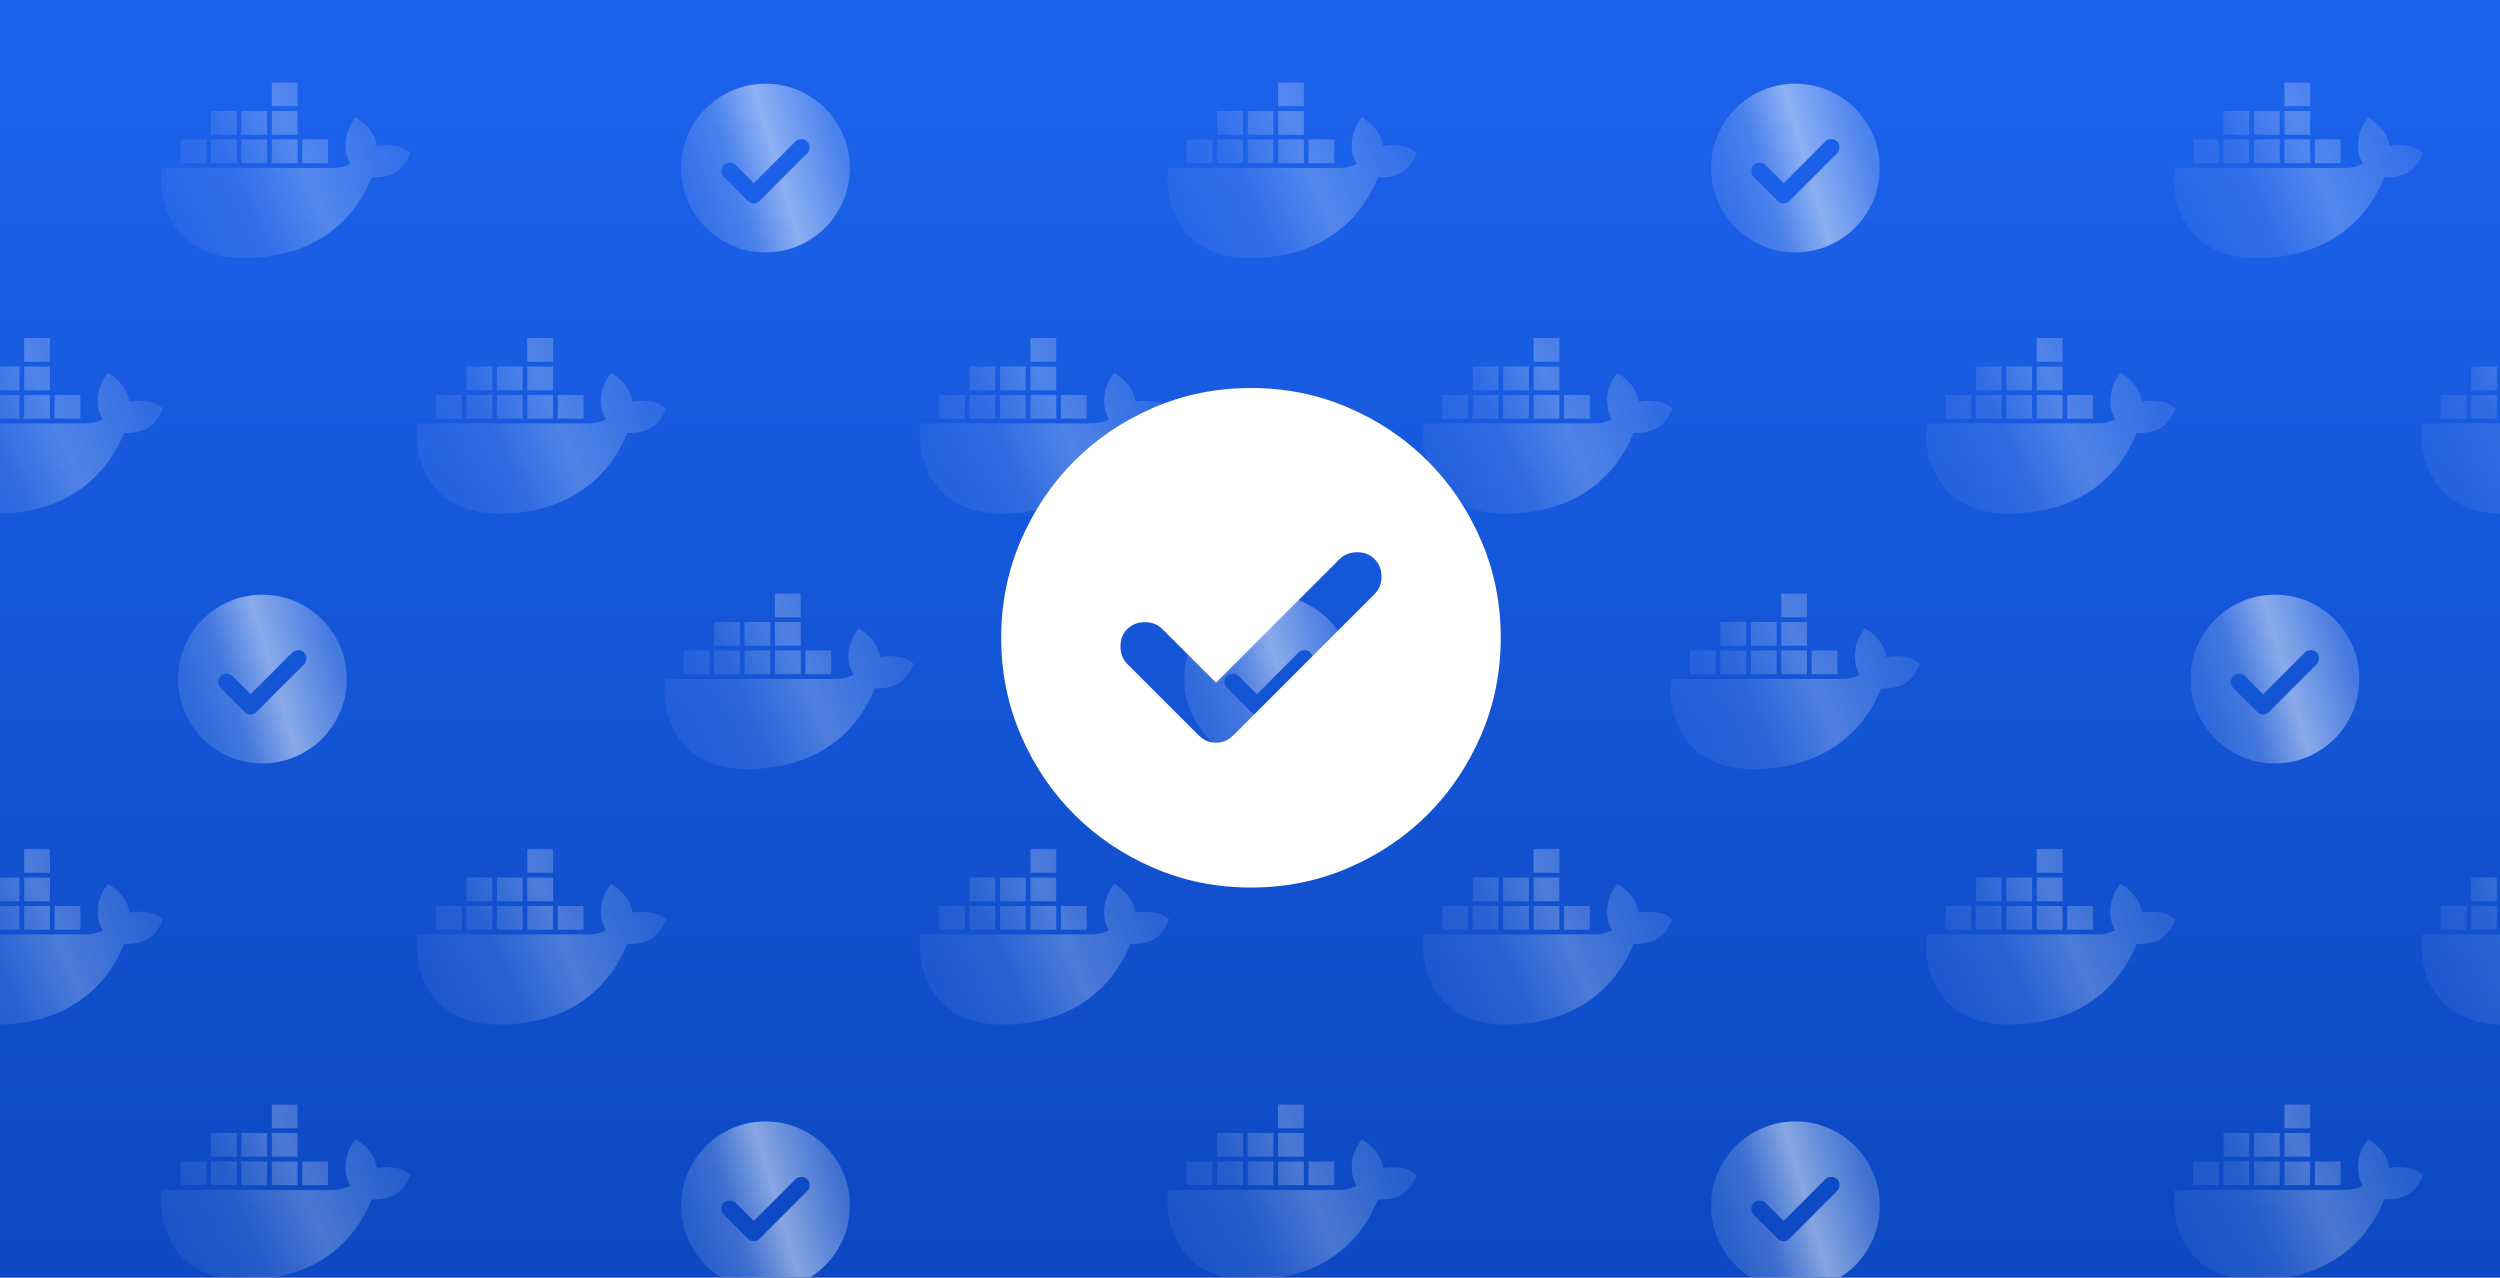 <?xml version="1.0" encoding="UTF-8"?> <svg xmlns="http://www.w3.org/2000/svg" width="636" height="325" viewBox="0 0 636 325" fill="none"><rect x="0" y="0" width="636" height="325" fill="#333333" stroke="none"/><g clip-path="url(#clip0_7083_8852)"><rect width="636" height="325" fill="#E5F2FC"></rect><rect width="636" height="325" fill="url(#paint0_linear_7083_8852)"></rect><g opacity="0.5"><path opacity="0.5" fill-rule="evenodd" clip-rule="evenodd" d="M6.148 86H12.701V92.035H6.148V86ZM28.822 95.752C31.235 97.646 32.563 99.742 32.891 102.155L32.892 102.153H32.898C35.43 101.664 38.718 102.02 40.148 102.992L41.471 103.885L41.244 104.355C40.833 105.218 40.69 105.496 40.631 105.599C38.277 110.149 33.696 110.179 31.569 110.137C26.159 123.371 14.608 130.648 -1 130.648C-8.196 130.648 -13.714 128.41 -17.395 123.999C-22.239 118.194 -22.244 110.639 -21.84 108.219L-21.756 107.718H21.34C23.591 107.766 25.284 107.12 26.142 106.65C25.283 105.323 25.009 103.801 24.92 102.957C24.723 100.548 25.319 98.032 26.505 96.222L27.434 94.817L28.822 95.752ZM12.701 93.241H6.148V99.276H12.701V93.241ZM-1.596 93.241H4.957V99.276H-1.596V93.241ZM-2.788 93.241H-9.341V99.276H-2.788V93.241ZM-17.085 100.483H-10.533V106.518H-17.085V100.483ZM-2.788 100.483H-9.341V106.518H-2.788V100.483ZM-1.596 100.483H4.957V106.518H-1.596V100.483ZM12.701 100.483H6.148V106.518H12.701V100.483ZM13.894 100.483H20.447V106.518H13.894V100.483Z" fill="url(#paint1_linear_7083_8852)"></path><path opacity="0.5" fill-rule="evenodd" clip-rule="evenodd" d="M6.148 216H12.701V222.035H6.148V216ZM28.822 225.752C31.235 227.646 32.563 229.741 32.891 232.155L32.892 232.153H32.898C35.43 231.664 38.718 232.02 40.148 232.992L41.471 233.885L41.244 234.355C40.833 235.218 40.69 235.496 40.631 235.599C38.277 240.149 33.696 240.179 31.569 240.137C26.159 253.371 14.608 260.648 -1 260.648C-8.196 260.648 -13.714 258.41 -17.395 253.999C-22.239 248.194 -22.244 240.639 -21.84 238.219L-21.756 237.718H21.34C23.591 237.766 25.284 237.12 26.142 236.65C25.283 235.323 25.009 233.801 24.92 232.957C24.723 230.548 25.319 228.032 26.505 226.222L27.434 224.817L28.822 225.752ZM12.701 223.241H6.148V229.276H12.701V223.241ZM-1.596 223.241H4.957V229.276H-1.596V223.241ZM-2.788 223.241H-9.341V229.276H-2.788V223.241ZM-17.085 230.483H-10.533V236.518H-17.085V230.483ZM-2.788 230.483H-9.341V236.518H-2.788V230.483ZM-1.596 230.483H4.957V236.518H-1.596V230.483ZM12.701 230.483H6.148V236.518H12.701V230.483ZM13.894 230.483H20.447V236.518H13.894V230.483Z" fill="url(#paint2_linear_7083_8852)"></path><path opacity="0.5" fill-rule="evenodd" clip-rule="evenodd" d="M134.148 86H140.701V92.035H134.148V86ZM156.822 95.752C159.235 97.646 160.563 99.742 160.891 102.155L160.892 102.153H160.898C163.43 101.664 166.718 102.02 168.148 102.992L169.471 103.885L169.244 104.355C168.833 105.218 168.69 105.496 168.631 105.599C166.277 110.149 161.696 110.179 159.569 110.137C154.159 123.371 142.608 130.648 127 130.648C119.804 130.648 114.286 128.41 110.605 123.999C105.761 118.194 105.756 110.639 106.16 108.219L106.244 107.718H149.34C151.591 107.766 153.284 107.12 154.142 106.65C153.283 105.323 153.009 103.801 152.92 102.957C152.723 100.548 153.319 98.032 154.504 96.222L155.434 94.817L156.822 95.752ZM140.701 93.241H134.148V99.276H140.701V93.241ZM126.404 93.241H132.957V99.276H126.404V93.241ZM125.212 93.241H118.659V99.276H125.212V93.241ZM110.915 100.483H117.467V106.518H110.915V100.483ZM125.212 100.483H118.659V106.518H125.212V100.483ZM126.404 100.483H132.957V106.518H126.404V100.483ZM140.701 100.483H134.148V106.518H140.701V100.483ZM141.894 100.483H148.447V106.518H141.894V100.483Z" fill="url(#paint3_linear_7083_8852)"></path><path opacity="0.5" fill-rule="evenodd" clip-rule="evenodd" d="M134.148 216H140.701V222.035H134.148V216ZM156.822 225.752C159.235 227.646 160.563 229.741 160.891 232.155L160.892 232.153H160.898C163.43 231.664 166.718 232.02 168.148 232.992L169.471 233.885L169.244 234.355C168.833 235.218 168.69 235.496 168.631 235.599C166.277 240.149 161.696 240.179 159.569 240.137C154.159 253.371 142.608 260.648 127 260.648C119.804 260.648 114.286 258.41 110.605 253.999C105.761 248.194 105.756 240.639 106.16 238.219L106.244 237.718H149.34C151.591 237.766 153.284 237.12 154.142 236.65C153.283 235.323 153.009 233.801 152.92 232.957C152.723 230.548 153.319 228.032 154.504 226.222L155.434 224.817L156.822 225.752ZM140.701 223.241H134.148V229.276H140.701V223.241ZM126.404 223.241H132.957V229.276H126.404V223.241ZM125.212 223.241H118.659V229.276H125.212V223.241ZM110.915 230.483H117.467V236.518H110.915V230.483ZM125.212 230.483H118.659V236.518H125.212V230.483ZM126.404 230.483H132.957V236.518H126.404V230.483ZM140.701 230.483H134.148V236.518H140.701V230.483ZM141.894 230.483H148.447V236.518H141.894V230.483Z" fill="url(#paint4_linear_7083_8852)"></path><path opacity="0.5" fill-rule="evenodd" clip-rule="evenodd" d="M262.148 86H268.701V92.035H262.148V86ZM284.822 95.752C287.235 97.646 288.563 99.742 288.891 102.155L288.892 102.153H288.898C291.43 101.664 294.718 102.02 296.148 102.992L297.471 103.885L297.244 104.355C296.833 105.218 296.69 105.496 296.631 105.599C294.277 110.149 289.696 110.179 287.569 110.137C282.159 123.371 270.608 130.648 255 130.648C247.804 130.648 242.286 128.41 238.605 123.999C233.761 118.194 233.756 110.639 234.16 108.219L234.244 107.718H277.34C279.591 107.766 281.284 107.12 282.142 106.65C281.283 105.323 281.009 103.801 280.92 102.957C280.723 100.548 281.319 98.032 282.504 96.222L283.434 94.817L284.822 95.752ZM268.701 93.241H262.148V99.276H268.701V93.241ZM254.404 93.241H260.957V99.276H254.404V93.241ZM253.212 93.241H246.659V99.276H253.212V93.241ZM238.915 100.483H245.467V106.518H238.915V100.483ZM253.212 100.483H246.659V106.518H253.212V100.483ZM254.404 100.483H260.957V106.518H254.404V100.483ZM268.701 100.483H262.148V106.518H268.701V100.483ZM269.894 100.483H276.447V106.518H269.894V100.483Z" fill="url(#paint5_linear_7083_8852)"></path><path opacity="0.5" fill-rule="evenodd" clip-rule="evenodd" d="M262.148 216H268.701V222.035H262.148V216ZM284.822 225.752C287.235 227.646 288.563 229.741 288.891 232.155L288.892 232.153H288.898C291.43 231.664 294.718 232.02 296.148 232.992L297.471 233.885L297.244 234.355C296.833 235.218 296.69 235.496 296.631 235.599C294.277 240.149 289.696 240.179 287.569 240.137C282.159 253.371 270.608 260.648 255 260.648C247.804 260.648 242.286 258.41 238.605 253.999C233.761 248.194 233.756 240.639 234.16 238.219L234.244 237.718H277.34C279.591 237.766 281.284 237.12 282.142 236.65C281.283 235.323 281.009 233.801 280.92 232.957C280.723 230.548 281.319 228.032 282.504 226.222L283.434 224.817L284.822 225.752ZM268.701 223.241H262.148V229.276H268.701V223.241ZM254.404 223.241H260.957V229.276H254.404V223.241ZM253.212 223.241H246.659V229.276H253.212V223.241ZM238.915 230.483H245.467V236.518H238.915V230.483ZM253.212 230.483H246.659V236.518H253.212V230.483ZM254.404 230.483H260.957V236.518H254.404V230.483ZM268.701 230.483H262.148V236.518H268.701V230.483ZM269.894 230.483H276.447V236.518H269.894V230.483Z" fill="url(#paint6_linear_7083_8852)"></path><path opacity="0.5" fill-rule="evenodd" clip-rule="evenodd" d="M390.148 86H396.701V92.035H390.148V86ZM412.822 95.752C415.235 97.646 416.563 99.742 416.891 102.155L416.892 102.153H416.898C419.43 101.664 422.718 102.02 424.148 102.992L425.471 103.885L425.244 104.355C424.833 105.218 424.69 105.496 424.631 105.599C422.277 110.149 417.696 110.179 415.569 110.137C410.159 123.371 398.608 130.648 383 130.648C375.804 130.648 370.286 128.41 366.605 123.999C361.761 118.194 361.756 110.639 362.16 108.219L362.244 107.718H405.34C407.591 107.766 409.284 107.12 410.142 106.65C409.283 105.323 409.009 103.801 408.92 102.957C408.723 100.548 409.319 98.032 410.504 96.222L411.434 94.817L412.822 95.752ZM396.701 93.241H390.148V99.276H396.701V93.241ZM382.404 93.241H388.957V99.276H382.404V93.241ZM381.212 93.241H374.659V99.276H381.212V93.241ZM366.915 100.483H373.467V106.518H366.915V100.483ZM381.212 100.483H374.659V106.518H381.212V100.483ZM382.404 100.483H388.957V106.518H382.404V100.483ZM396.701 100.483H390.148V106.518H396.701V100.483ZM397.894 100.483H404.447V106.518H397.894V100.483Z" fill="url(#paint7_linear_7083_8852)"></path><path opacity="0.5" fill-rule="evenodd" clip-rule="evenodd" d="M390.148 216H396.701V222.035H390.148V216ZM412.822 225.752C415.235 227.646 416.563 229.741 416.891 232.155L416.892 232.153H416.898C419.43 231.664 422.718 232.02 424.148 232.992L425.471 233.885L425.244 234.355C424.833 235.218 424.69 235.496 424.631 235.599C422.277 240.149 417.696 240.179 415.569 240.137C410.159 253.371 398.608 260.648 383 260.648C375.804 260.648 370.286 258.41 366.605 253.999C361.761 248.194 361.756 240.639 362.16 238.219L362.244 237.718H405.34C407.591 237.766 409.284 237.12 410.142 236.65C409.283 235.323 409.009 233.801 408.92 232.957C408.723 230.548 409.319 228.032 410.504 226.222L411.434 224.817L412.822 225.752ZM396.701 223.241H390.148V229.276H396.701V223.241ZM382.404 223.241H388.957V229.276H382.404V223.241ZM381.212 223.241H374.659V229.276H381.212V223.241ZM366.915 230.483H373.467V236.518H366.915V230.483ZM381.212 230.483H374.659V236.518H381.212V230.483ZM382.404 230.483H388.957V236.518H382.404V230.483ZM396.701 230.483H390.148V236.518H396.701V230.483ZM397.894 230.483H404.447V236.518H397.894V230.483Z" fill="url(#paint8_linear_7083_8852)"></path><path opacity="0.5" fill-rule="evenodd" clip-rule="evenodd" d="M518.148 86H524.701V92.035H518.148V86ZM540.822 95.752C543.235 97.646 544.563 99.742 544.891 102.155L544.892 102.153H544.898C547.43 101.664 550.718 102.02 552.148 102.992L553.471 103.885L553.244 104.355C552.833 105.218 552.69 105.496 552.631 105.599C550.277 110.149 545.696 110.179 543.569 110.137C538.159 123.371 526.608 130.648 511 130.648C503.804 130.648 498.286 128.41 494.605 123.999C489.761 118.194 489.756 110.639 490.16 108.219L490.244 107.718H533.34C535.591 107.766 537.284 107.12 538.142 106.65C537.283 105.323 537.009 103.801 536.92 102.957C536.723 100.548 537.319 98.032 538.504 96.222L539.434 94.817L540.822 95.752ZM524.701 93.241H518.148V99.276H524.701V93.241ZM510.404 93.241H516.957V99.276H510.404V93.241ZM509.212 93.241H502.659V99.276H509.212V93.241ZM494.915 100.483H501.467V106.518H494.915V100.483ZM509.212 100.483H502.659V106.518H509.212V100.483ZM510.404 100.483H516.957V106.518H510.404V100.483ZM524.701 100.483H518.148V106.518H524.701V100.483ZM525.894 100.483H532.447V106.518H525.894V100.483Z" fill="url(#paint9_linear_7083_8852)"></path><path opacity="0.5" fill-rule="evenodd" clip-rule="evenodd" d="M518.148 216H524.701V222.035H518.148V216ZM540.822 225.752C543.235 227.646 544.563 229.741 544.891 232.155L544.892 232.153H544.898C547.43 231.664 550.718 232.02 552.148 232.992L553.471 233.885L553.244 234.355C552.833 235.218 552.69 235.496 552.631 235.599C550.277 240.149 545.696 240.179 543.569 240.137C538.159 253.371 526.608 260.648 511 260.648C503.804 260.648 498.286 258.41 494.605 253.999C489.761 248.194 489.756 240.639 490.16 238.219L490.244 237.718H533.34C535.591 237.766 537.284 237.12 538.142 236.65C537.283 235.323 537.009 233.801 536.92 232.957C536.723 230.548 537.319 228.032 538.504 226.222L539.434 224.817L540.822 225.752ZM524.701 223.241H518.148V229.276H524.701V223.241ZM510.404 223.241H516.957V229.276H510.404V223.241ZM509.212 223.241H502.659V229.276H509.212V223.241ZM494.915 230.483H501.467V236.518H494.915V230.483ZM509.212 230.483H502.659V236.518H509.212V230.483ZM510.404 230.483H516.957V236.518H510.404V230.483ZM524.701 230.483H518.148V236.518H524.701V230.483ZM525.894 230.483H532.447V236.518H525.894V230.483Z" fill="url(#paint10_linear_7083_8852)"></path><path opacity="0.5" fill-rule="evenodd" clip-rule="evenodd" d="M644.148 86H650.701V92.035H644.148V86ZM666.822 95.752C669.235 97.646 670.563 99.742 670.891 102.155L670.892 102.153H670.898C673.43 101.664 676.718 102.02 678.148 102.992L679.471 103.885L679.244 104.355C678.833 105.218 678.69 105.496 678.631 105.599C676.277 110.149 671.696 110.179 669.569 110.137C664.159 123.371 652.608 130.648 637 130.648C629.804 130.648 624.286 128.41 620.605 123.999C615.761 118.194 615.756 110.639 616.16 108.219L616.244 107.718H659.34C661.591 107.766 663.284 107.12 664.142 106.65C663.283 105.323 663.009 103.801 662.92 102.957C662.723 100.548 663.319 98.032 664.504 96.222L665.434 94.817L666.822 95.752ZM650.701 93.241H644.148V99.276H650.701V93.241ZM636.404 93.241H642.957V99.276H636.404V93.241ZM635.212 93.241H628.659V99.276H635.212V93.241ZM620.915 100.483H627.467V106.518H620.915V100.483ZM635.212 100.483H628.659V106.518H635.212V100.483ZM636.404 100.483H642.957V106.518H636.404V100.483ZM650.701 100.483H644.148V106.518H650.701V100.483ZM651.894 100.483H658.447V106.518H651.894V100.483Z" fill="url(#paint11_linear_7083_8852)"></path><path opacity="0.5" fill-rule="evenodd" clip-rule="evenodd" d="M644.148 216H650.701V222.035H644.148V216ZM666.822 225.752C669.235 227.646 670.563 229.741 670.891 232.155L670.892 232.153H670.898C673.43 231.664 676.718 232.02 678.148 232.992L679.471 233.885L679.244 234.355C678.833 235.218 678.69 235.496 678.631 235.599C676.277 240.149 671.696 240.179 669.569 240.137C664.159 253.371 652.608 260.648 637 260.648C629.804 260.648 624.286 258.41 620.605 253.999C615.761 248.194 615.756 240.639 616.16 238.219L616.244 237.718H659.34C661.591 237.766 663.284 237.12 664.142 236.65C663.283 235.323 663.009 233.801 662.92 232.957C662.723 230.548 663.319 228.032 664.504 226.222L665.434 224.817L666.822 225.752ZM650.701 223.241H644.148V229.276H650.701V223.241ZM636.404 223.241H642.957V229.276H636.404V223.241ZM635.212 223.241H628.659V229.276H635.212V223.241ZM620.915 230.483H627.467V236.518H620.915V230.483ZM635.212 230.483H628.659V236.518H635.212V230.483ZM636.404 230.483H642.957V236.518H636.404V230.483ZM650.701 230.483H644.148V236.518H650.701V230.483ZM651.894 230.483H658.447V236.518H651.894V230.483Z" fill="url(#paint12_linear_7083_8852)"></path><path opacity="0.5" fill-rule="evenodd" clip-rule="evenodd" d="M69.148 21H75.701V27.035H69.148V21ZM91.822 30.752C94.235 32.646 95.563 34.742 95.891 37.155L95.892 37.153H95.898C98.43 36.664 101.718 37.02 103.148 37.992L104.471 38.885L104.244 39.355C103.833 40.218 103.69 40.496 103.631 40.599C101.277 45.149 96.696 45.179 94.569 45.137C89.159 58.371 77.608 65.648 62 65.648C54.804 65.648 49.286 63.41 45.605 58.999C40.761 53.194 40.756 45.639 41.16 43.219L41.244 42.718H84.34C86.591 42.766 88.284 42.12 89.142 41.65C88.283 40.322 88.01 38.801 87.92 37.957C87.723 35.548 88.319 33.032 89.504 31.222L90.434 29.817L91.822 30.752ZM75.701 28.241H69.148V34.276H75.701V28.241ZM61.404 28.241H67.957V34.276H61.404V28.241ZM60.212 28.241H53.66V34.276H60.212V28.241ZM45.914 35.483H52.467V41.518H45.914V35.483ZM60.212 35.483H53.66V41.518H60.212V35.483ZM61.404 35.483H67.957V41.518H61.404V35.483ZM75.701 35.483H69.148V41.518H75.701V35.483ZM76.894 35.483H83.447V41.518H76.894V35.483Z" fill="url(#paint13_linear_7083_8852)"></path><path opacity="0.5" fill-rule="evenodd" clip-rule="evenodd" d="M69.148 281H75.701V287.035H69.148V281ZM91.822 290.752C94.235 292.646 95.563 294.741 95.891 297.155L95.892 297.153H95.898C98.43 296.664 101.718 297.02 103.148 297.992L104.471 298.885L104.244 299.355C103.833 300.218 103.69 300.496 103.631 300.599C101.277 305.149 96.696 305.179 94.569 305.137C89.159 318.371 77.608 325.648 62 325.648C54.804 325.648 49.286 323.41 45.605 318.999C40.761 313.194 40.756 305.639 41.16 303.219L41.244 302.718H84.34C86.591 302.766 88.284 302.12 89.142 301.65C88.283 300.323 88.01 298.801 87.92 297.957C87.723 295.548 88.319 293.032 89.504 291.222L90.434 289.817L91.822 290.752ZM75.701 288.241H69.148V294.276H75.701V288.241ZM61.404 288.241H67.957V294.276H61.404V288.241ZM60.212 288.241H53.66V294.276H60.212V288.241ZM45.914 295.483H52.467V301.518H45.914V295.483ZM60.212 295.483H53.66V301.518H60.212V295.483ZM61.404 295.483H67.957V301.518H61.404V295.483ZM75.701 295.483H69.148V301.518H75.701V295.483ZM76.894 295.483H83.447V301.518H76.894V295.483Z" fill="url(#paint14_linear_7083_8852)"></path><path opacity="0.5" fill-rule="evenodd" clip-rule="evenodd" d="M197.148 151H203.701V157.035H197.148V151ZM219.822 160.752C222.235 162.646 223.563 164.741 223.891 167.155L223.892 167.153H223.898C226.43 166.664 229.718 167.02 231.148 167.992L232.471 168.885L232.244 169.355C231.833 170.218 231.69 170.496 231.631 170.599C229.277 175.149 224.696 175.179 222.569 175.137C217.159 188.371 205.608 195.648 190 195.648C182.804 195.648 177.286 193.41 173.605 188.999C168.761 183.194 168.756 175.639 169.16 173.219L169.244 172.718H212.34C214.591 172.766 216.284 172.12 217.142 171.65C216.283 170.323 216.009 168.801 215.92 167.957C215.723 165.548 216.319 163.032 217.504 161.222L218.434 159.817L219.822 160.752ZM203.701 158.241H197.148V164.276H203.701V158.241ZM189.404 158.241H195.957V164.276H189.404V158.241ZM188.212 158.241H181.659V164.276H188.212V158.241ZM173.915 165.483H180.467V171.518H173.915V165.483ZM188.212 165.483H181.659V171.518H188.212V165.483ZM189.404 165.483H195.957V171.518H189.404V165.483ZM203.701 165.483H197.148V171.518H203.701V165.483ZM204.894 165.483H211.447V171.518H204.894V165.483Z" fill="url(#paint15_linear_7083_8852)"></path><path opacity="0.5" fill-rule="evenodd" clip-rule="evenodd" d="M325.148 21H331.701V27.035H325.148V21ZM347.822 30.752C350.235 32.646 351.563 34.742 351.891 37.155L351.892 37.153H351.898C354.43 36.664 357.718 37.02 359.148 37.992L360.471 38.885L360.244 39.355C359.833 40.218 359.69 40.496 359.631 40.599C357.277 45.149 352.696 45.179 350.569 45.137C345.159 58.371 333.608 65.648 318 65.648C310.804 65.648 305.286 63.41 301.605 58.999C296.761 53.194 296.756 45.639 297.16 43.219L297.244 42.718H340.34C342.591 42.766 344.284 42.12 345.142 41.65C344.283 40.322 344.009 38.801 343.92 37.957C343.723 35.548 344.319 33.032 345.504 31.222L346.434 29.817L347.822 30.752ZM331.701 28.241H325.148V34.276H331.701V28.241ZM317.404 28.241H323.957V34.276H317.404V28.241ZM316.212 28.241H309.659V34.276H316.212V28.241ZM301.915 35.483H308.467V41.518H301.915V35.483ZM316.212 35.483H309.659V41.518H316.212V35.483ZM317.404 35.483H323.957V41.518H317.404V35.483ZM331.701 35.483H325.148V41.518H331.701V35.483ZM332.894 35.483H339.447V41.518H332.894V35.483Z" fill="url(#paint16_linear_7083_8852)"></path><path opacity="0.5" fill-rule="evenodd" clip-rule="evenodd" d="M325.148 281H331.701V287.035H325.148V281ZM347.822 290.752C350.235 292.646 351.563 294.741 351.891 297.155L351.892 297.153H351.898C354.43 296.664 357.718 297.02 359.148 297.992L360.471 298.885L360.244 299.355C359.833 300.218 359.69 300.496 359.631 300.599C357.277 305.149 352.696 305.179 350.569 305.137C345.159 318.371 333.608 325.648 318 325.648C310.804 325.648 305.286 323.41 301.605 318.999C296.761 313.194 296.756 305.639 297.16 303.219L297.244 302.718H340.34C342.591 302.766 344.284 302.12 345.142 301.65C344.283 300.323 344.009 298.801 343.92 297.957C343.723 295.548 344.319 293.032 345.504 291.222L346.434 289.817L347.822 290.752ZM331.701 288.241H325.148V294.276H331.701V288.241ZM317.404 288.241H323.957V294.276H317.404V288.241ZM316.212 288.241H309.659V294.276H316.212V288.241ZM301.915 295.483H308.467V301.518H301.915V295.483ZM316.212 295.483H309.659V301.518H316.212V295.483ZM317.404 295.483H323.957V301.518H317.404V295.483ZM331.701 295.483H325.148V301.518H331.701V295.483ZM332.894 295.483H339.447V301.518H332.894V295.483Z" fill="url(#paint17_linear_7083_8852)"></path><path opacity="0.5" fill-rule="evenodd" clip-rule="evenodd" d="M453.148 151H459.701V157.035H453.148V151ZM475.822 160.752C478.235 162.646 479.563 164.741 479.891 167.155L479.892 167.153H479.898C482.43 166.664 485.718 167.02 487.148 167.992L488.471 168.885L488.244 169.355C487.833 170.218 487.69 170.496 487.631 170.599C485.277 175.149 480.696 175.179 478.569 175.137C473.159 188.371 461.608 195.648 446 195.648C438.804 195.648 433.286 193.41 429.605 188.999C424.761 183.194 424.756 175.639 425.16 173.219L425.244 172.718H468.34C470.591 172.766 472.284 172.12 473.142 171.65C472.283 170.323 472.009 168.801 471.92 167.957C471.723 165.548 472.319 163.032 473.504 161.222L474.434 159.817L475.822 160.752ZM459.701 158.241H453.148V164.276H459.701V158.241ZM445.404 158.241H451.957V164.276H445.404V158.241ZM444.212 158.241H437.659V164.276H444.212V158.241ZM429.915 165.483H436.467V171.518H429.915V165.483ZM444.212 165.483H437.659V171.518H444.212V165.483ZM445.404 165.483H451.957V171.518H445.404V165.483ZM459.701 165.483H453.148V171.518H459.701V165.483ZM460.894 165.483H467.447V171.518H460.894V165.483Z" fill="url(#paint18_linear_7083_8852)"></path><path opacity="0.5" fill-rule="evenodd" clip-rule="evenodd" d="M581.148 21H587.701V27.035H581.148V21ZM603.822 30.752C606.235 32.646 607.563 34.742 607.891 37.155L607.892 37.153H607.898C610.43 36.664 613.718 37.02 615.148 37.992L616.471 38.885L616.244 39.355C615.833 40.218 615.69 40.496 615.631 40.599C613.277 45.149 608.696 45.179 606.569 45.137C601.159 58.371 589.608 65.648 574 65.648C566.804 65.648 561.286 63.41 557.605 58.999C552.761 53.194 552.756 45.639 553.16 43.219L553.244 42.718H596.34C598.591 42.766 600.284 42.12 601.142 41.65C600.283 40.322 600.009 38.801 599.92 37.957C599.723 35.548 600.319 33.032 601.504 31.222L602.434 29.817L603.822 30.752ZM587.701 28.241H581.148V34.276H587.701V28.241ZM573.404 28.241H579.957V34.276H573.404V28.241ZM572.212 28.241H565.659V34.276H572.212V28.241ZM557.915 35.483H564.467V41.518H557.915V35.483ZM572.212 35.483H565.659V41.518H572.212V35.483ZM573.404 35.483H579.957V41.518H573.404V35.483ZM587.701 35.483H581.148V41.518H587.701V35.483ZM588.894 35.483H595.447V41.518H588.894V35.483Z" fill="url(#paint19_linear_7083_8852)"></path><path opacity="0.5" fill-rule="evenodd" clip-rule="evenodd" d="M581.148 281H587.701V287.035H581.148V281ZM603.822 290.752C606.235 292.646 607.563 294.741 607.891 297.155L607.892 297.153H607.898C610.43 296.664 613.718 297.02 615.148 297.992L616.471 298.885L616.244 299.355C615.833 300.218 615.69 300.496 615.631 300.599C613.277 305.149 608.696 305.179 606.569 305.137C601.159 318.371 589.608 325.648 574 325.648C566.804 325.648 561.286 323.41 557.605 318.999C552.761 313.194 552.756 305.639 553.16 303.219L553.244 302.718H596.34C598.591 302.766 600.284 302.12 601.142 301.65C600.283 300.323 600.009 298.801 599.92 297.957C599.723 295.548 600.319 293.032 601.504 291.222L602.434 289.817L603.822 290.752ZM587.701 288.241H581.148V294.276H587.701V288.241ZM573.404 288.241H579.957V294.276H573.404V288.241ZM572.212 288.241H565.659V294.276H572.212V288.241ZM557.915 295.483H564.467V301.518H557.915V295.483ZM572.212 295.483H565.659V301.518H572.212V295.483ZM573.404 295.483H579.957V301.518H573.404V295.483ZM587.701 295.483H581.148V301.518H587.701V295.483ZM588.894 295.483H595.447V301.518H588.894V295.483Z" fill="url(#paint20_linear_7083_8852)"></path></g><g opacity="0.5"><mask id="mask0_7083_8852" style="mask-type:alpha" maskUnits="userSpaceOnUse" x="169" y="17" width="52" height="52"><rect x="169" y="17" width="51.5" height="51.5" fill="#D9D9D9"></rect></mask><g mask="url(#mask0_7083_8852)"><path d="M191.746 46.613L187.132 41.999C186.739 41.606 186.238 41.409 185.63 41.409C185.022 41.409 184.521 41.606 184.128 41.999C183.735 42.392 183.538 42.893 183.538 43.501C183.538 44.109 183.735 44.61 184.128 45.003L190.244 51.119C190.673 51.548 191.173 51.763 191.746 51.763C192.318 51.763 192.819 51.548 193.248 51.119L205.372 38.995C205.765 38.602 205.962 38.101 205.962 37.493C205.962 36.885 205.765 36.384 205.372 35.991C204.978 35.597 204.478 35.401 203.87 35.401C203.262 35.401 202.761 35.597 202.368 35.991L191.746 46.613ZM194.75 64.209C191.781 64.209 188.992 63.645 186.381 62.519C183.77 61.392 181.499 59.863 179.568 57.932C177.637 56.001 176.108 53.73 174.981 51.119C173.855 48.508 173.291 45.718 173.291 42.75C173.291 39.782 173.855 36.992 174.981 34.381C176.108 31.771 177.637 29.5 179.568 27.568C181.499 25.637 183.77 24.108 186.381 22.982C188.992 21.855 191.781 21.292 194.75 21.292C197.718 21.292 200.508 21.855 203.119 22.982C205.729 24.108 208 25.637 209.932 27.568C211.863 29.5 213.392 31.771 214.518 34.381C215.645 36.992 216.208 39.782 216.208 42.75C216.208 45.718 215.645 48.508 214.518 51.119C213.392 53.73 211.863 56.001 209.932 57.932C208 59.863 205.729 61.392 203.119 62.519C200.508 63.645 197.718 64.209 194.75 64.209Z" fill="url(#paint21_linear_7083_8852)"></path></g></g><g opacity="0.5"><mask id="mask1_7083_8852" style="mask-type:alpha" maskUnits="userSpaceOnUse" x="169" y="281" width="52" height="52"><rect x="169" y="281" width="51.5" height="51.5" fill="#D9D9D9"></rect></mask><g mask="url(#mask1_7083_8852)"><path d="M191.746 310.613L187.132 305.999C186.739 305.606 186.238 305.409 185.63 305.409C185.022 305.409 184.521 305.606 184.128 305.999C183.735 306.392 183.538 306.893 183.538 307.501C183.538 308.109 183.735 308.61 184.128 309.003L190.244 315.119C190.673 315.548 191.173 315.763 191.746 315.763C192.318 315.763 192.819 315.548 193.248 315.119L205.372 302.995C205.765 302.601 205.962 302.101 205.962 301.493C205.962 300.885 205.765 300.384 205.372 299.991C204.978 299.597 204.478 299.401 203.87 299.401C203.262 299.401 202.761 299.597 202.368 299.991L191.746 310.613ZM194.75 328.208C191.781 328.208 188.992 327.645 186.381 326.519C183.77 325.392 181.499 323.863 179.568 321.932C177.637 320.001 176.108 317.73 174.981 315.119C173.855 312.508 173.291 309.719 173.291 306.75C173.291 303.782 173.855 300.992 174.981 298.381C176.108 295.771 177.637 293.5 179.568 291.568C181.499 289.637 183.77 288.108 186.381 286.982C188.992 285.855 191.781 285.292 194.75 285.292C197.718 285.292 200.508 285.855 203.119 286.982C205.729 288.108 208 289.637 209.932 291.568C211.863 293.5 213.392 295.771 214.518 298.381C215.645 300.992 216.208 303.782 216.208 306.75C216.208 309.719 215.645 312.508 214.518 315.119C213.392 317.73 211.863 320.001 209.932 321.932C208 323.863 205.729 325.392 203.119 326.519C200.508 327.645 197.718 328.208 194.75 328.208Z" fill="url(#paint22_linear_7083_8852)"></path></g></g><g opacity="0.5"><mask id="mask2_7083_8852" style="mask-type:alpha" maskUnits="userSpaceOnUse" x="41" y="147" width="52" height="52"><rect x="41" y="147" width="51.5" height="51.5" fill="#D9D9D9"></rect></mask><g mask="url(#mask2_7083_8852)"><path d="M63.746 176.613L59.132 171.999C58.739 171.606 58.238 171.409 57.63 171.409C57.022 171.409 56.521 171.606 56.128 171.999C55.734 172.392 55.538 172.893 55.538 173.501C55.538 174.109 55.734 174.61 56.128 175.003L62.243 181.119C62.673 181.548 63.173 181.763 63.746 181.763C64.318 181.763 64.819 181.548 65.248 181.119L77.372 168.995C77.765 168.602 77.962 168.101 77.962 167.493C77.962 166.885 77.765 166.384 77.372 165.991C76.978 165.597 76.478 165.401 75.87 165.401C75.262 165.401 74.761 165.597 74.368 165.991L63.746 176.613ZM66.75 194.208C63.781 194.208 60.992 193.645 58.381 192.519C55.77 191.392 53.499 189.863 51.568 187.932C49.637 186.001 48.108 183.73 46.981 181.119C45.855 178.508 45.291 175.719 45.291 172.75C45.291 169.782 45.855 166.992 46.981 164.381C48.108 161.771 49.637 159.5 51.568 157.568C53.499 155.637 55.77 154.108 58.381 152.982C60.992 151.855 63.781 151.292 66.75 151.292C69.718 151.292 72.508 151.855 75.118 152.982C77.729 154.108 80 155.637 81.932 157.568C83.863 159.5 85.392 161.771 86.518 164.381C87.645 166.992 88.208 169.782 88.208 172.75C88.208 175.719 87.645 178.508 86.518 181.119C85.392 183.73 83.863 186.001 81.932 187.932C80 189.863 77.729 191.392 75.118 192.519C72.508 193.645 69.718 194.208 66.75 194.208Z" fill="url(#paint23_linear_7083_8852)"></path></g></g><g opacity="0.5"><mask id="mask3_7083_8852" style="mask-type:alpha" maskUnits="userSpaceOnUse" x="297" y="147" width="52" height="52"><rect x="297" y="147" width="51.5" height="51.5" fill="#D9D9D9"></rect></mask><g mask="url(#mask3_7083_8852)"><path d="M319.746 176.613L315.132 171.999C314.739 171.606 314.238 171.409 313.63 171.409C313.022 171.409 312.521 171.606 312.128 171.999C311.735 172.392 311.538 172.893 311.538 173.501C311.538 174.109 311.735 174.61 312.128 175.003L318.244 181.119C318.673 181.548 319.173 181.763 319.746 181.763C320.318 181.763 320.819 181.548 321.248 181.119L333.372 168.995C333.765 168.602 333.962 168.101 333.962 167.493C333.962 166.885 333.765 166.384 333.372 165.991C332.978 165.597 332.478 165.401 331.87 165.401C331.262 165.401 330.761 165.597 330.368 165.991L319.746 176.613ZM322.75 194.208C319.781 194.208 316.992 193.645 314.381 192.519C311.77 191.392 309.499 189.863 307.568 187.932C305.637 186.001 304.108 183.73 302.981 181.119C301.855 178.508 301.291 175.719 301.291 172.75C301.291 169.782 301.855 166.992 302.981 164.381C304.108 161.771 305.637 159.5 307.568 157.568C309.499 155.637 311.77 154.108 314.381 152.982C316.992 151.855 319.781 151.292 322.75 151.292C325.718 151.292 328.508 151.855 331.119 152.982C333.729 154.108 336 155.637 337.932 157.568C339.863 159.5 341.392 161.771 342.518 164.381C343.645 166.992 344.208 169.782 344.208 172.75C344.208 175.719 343.645 178.508 342.518 181.119C341.392 183.73 339.863 186.001 337.932 187.932C336 189.863 333.729 191.392 331.119 192.519C328.508 193.645 325.718 194.208 322.75 194.208Z" fill="url(#paint24_linear_7083_8852)"></path></g></g><mask id="mask4_7083_8852" style="mask-type:alpha" maskUnits="userSpaceOnUse" x="242" y="86" width="153" height="153"><rect x="242" y="86" width="152.5" height="152.5" fill="#D9D9D9"></rect></mask><g mask="url(#mask4_7083_8852)"><path d="M309.352 173.688L295.691 160.026C294.526 158.861 293.043 158.279 291.243 158.279C289.443 158.279 287.96 158.861 286.795 160.026C285.63 161.191 285.048 162.674 285.048 164.474C285.048 166.275 285.63 167.757 286.795 168.922L304.904 187.032C306.175 188.302 307.658 188.938 309.352 188.938C311.047 188.938 312.529 188.302 313.8 187.032L349.701 151.13C350.866 149.966 351.449 148.483 351.449 146.683C351.449 144.882 350.866 143.4 349.701 142.235C348.536 141.07 347.054 140.487 345.253 140.487C343.453 140.487 341.97 141.07 340.805 142.235L309.352 173.688ZM318.248 225.792C309.458 225.792 301.198 224.124 293.467 220.788C285.736 217.452 279.011 212.925 273.292 207.206C267.574 201.487 263.046 194.762 259.71 187.032C256.374 179.301 254.706 171.04 254.706 162.25C254.706 153.46 256.374 145.2 259.71 137.469C263.046 129.738 267.574 123.013 273.292 117.295C279.011 111.576 285.736 107.048 293.467 103.712C301.198 100.377 309.458 98.709 318.248 98.709C327.038 98.709 335.298 100.377 343.029 103.712C350.76 107.048 357.485 111.576 363.204 117.295C368.923 123.013 373.45 129.738 376.786 137.469C380.122 145.2 381.79 153.46 381.79 162.25C381.79 171.04 380.122 179.301 376.786 187.032C373.45 194.762 368.923 201.487 363.204 207.206C357.485 212.925 350.76 217.452 343.029 220.788C335.298 224.124 327.038 225.792 318.248 225.792Z" fill="white"></path></g><g opacity="0.5"><mask id="mask5_7083_8852" style="mask-type:alpha" maskUnits="userSpaceOnUse" x="553" y="147" width="52" height="52"><rect x="553" y="147" width="51.5" height="51.5" fill="#D9D9D9"></rect></mask><g mask="url(#mask5_7083_8852)"><path d="M575.746 176.613L571.132 171.999C570.739 171.606 570.238 171.409 569.63 171.409C569.022 171.409 568.521 171.606 568.128 171.999C567.735 172.392 567.538 172.893 567.538 173.501C567.538 174.109 567.735 174.61 568.128 175.003L574.244 181.119C574.673 181.548 575.173 181.763 575.746 181.763C576.318 181.763 576.819 181.548 577.248 181.119L589.372 168.995C589.765 168.602 589.962 168.101 589.962 167.493C589.962 166.885 589.765 166.384 589.372 165.991C588.978 165.597 588.478 165.401 587.87 165.401C587.262 165.401 586.761 165.597 586.368 165.991L575.746 176.613ZM578.75 194.208C575.781 194.208 572.992 193.645 570.381 192.519C567.77 191.392 565.499 189.863 563.568 187.932C561.637 186.001 560.108 183.73 558.981 181.119C557.855 178.508 557.291 175.719 557.291 172.75C557.291 169.782 557.855 166.992 558.981 164.381C560.108 161.771 561.637 159.5 563.568 157.568C565.499 155.637 567.77 154.108 570.381 152.982C572.992 151.855 575.781 151.292 578.75 151.292C581.718 151.292 584.508 151.855 587.119 152.982C589.729 154.108 592 155.637 593.932 157.568C595.863 159.5 597.392 161.771 598.518 164.381C599.645 166.992 600.208 169.782 600.208 172.75C600.208 175.719 599.645 178.508 598.518 181.119C597.392 183.73 595.863 186.001 593.932 187.932C592 189.863 589.729 191.392 587.119 192.519C584.508 193.645 581.718 194.208 578.75 194.208Z" fill="url(#paint25_linear_7083_8852)"></path></g></g><g opacity="0.5"><mask id="mask6_7083_8852" style="mask-type:alpha" maskUnits="userSpaceOnUse" x="431" y="17" width="52" height="52"><rect x="431" y="17" width="51.5" height="51.5" fill="#D9D9D9"></rect></mask><g mask="url(#mask6_7083_8852)"><path d="M453.746 46.613L449.132 41.999C448.739 41.606 448.238 41.409 447.63 41.409C447.022 41.409 446.521 41.606 446.128 41.999C445.735 42.392 445.538 42.893 445.538 43.501C445.538 44.109 445.735 44.61 446.128 45.003L452.244 51.119C452.673 51.548 453.173 51.763 453.746 51.763C454.318 51.763 454.819 51.548 455.248 51.119L467.372 38.995C467.765 38.602 467.962 38.101 467.962 37.493C467.962 36.885 467.765 36.384 467.372 35.991C466.978 35.597 466.478 35.401 465.87 35.401C465.262 35.401 464.761 35.597 464.368 35.991L453.746 46.613ZM456.75 64.209C453.781 64.209 450.992 63.645 448.381 62.519C445.77 61.392 443.499 59.863 441.568 57.932C439.637 56.001 438.108 53.73 436.981 51.119C435.855 48.508 435.291 45.718 435.291 42.75C435.291 39.782 435.855 36.992 436.981 34.381C438.108 31.771 439.637 29.5 441.568 27.568C443.499 25.637 445.77 24.108 448.381 22.982C450.992 21.855 453.781 21.292 456.75 21.292C459.718 21.292 462.508 21.855 465.119 22.982C467.729 24.108 470 25.637 471.932 27.568C473.863 29.5 475.392 31.771 476.518 34.381C477.645 36.992 478.208 39.782 478.208 42.75C478.208 45.718 477.645 48.508 476.518 51.119C475.392 53.73 473.863 56.001 471.932 57.932C470 59.863 467.729 61.392 465.119 62.519C462.508 63.645 459.718 64.209 456.75 64.209Z" fill="url(#paint26_linear_7083_8852)"></path></g></g><g opacity="0.5"><mask id="mask7_7083_8852" style="mask-type:alpha" maskUnits="userSpaceOnUse" x="431" y="281" width="52" height="52"><rect x="431" y="281" width="51.5" height="51.5" fill="#D9D9D9"></rect></mask><g mask="url(#mask7_7083_8852)"><path d="M453.746 310.613L449.132 305.999C448.739 305.606 448.238 305.409 447.63 305.409C447.022 305.409 446.521 305.606 446.128 305.999C445.735 306.392 445.538 306.893 445.538 307.501C445.538 308.109 445.735 308.61 446.128 309.003L452.244 315.119C452.673 315.548 453.173 315.763 453.746 315.763C454.318 315.763 454.819 315.548 455.248 315.119L467.372 302.995C467.765 302.601 467.962 302.101 467.962 301.493C467.962 300.885 467.765 300.384 467.372 299.991C466.978 299.597 466.478 299.401 465.87 299.401C465.262 299.401 464.761 299.597 464.368 299.991L453.746 310.613ZM456.75 328.208C453.781 328.208 450.992 327.645 448.381 326.519C445.77 325.392 443.499 323.863 441.568 321.932C439.637 320.001 438.108 317.73 436.981 315.119C435.855 312.508 435.291 309.719 435.291 306.75C435.291 303.782 435.855 300.992 436.981 298.381C438.108 295.771 439.637 293.5 441.568 291.568C443.499 289.637 445.77 288.108 448.381 286.982C450.992 285.855 453.781 285.292 456.75 285.292C459.718 285.292 462.508 285.855 465.119 286.982C467.729 288.108 470 289.637 471.932 291.568C473.863 293.5 475.392 295.771 476.518 298.381C477.645 300.992 478.208 303.782 478.208 306.75C478.208 309.719 477.645 312.508 476.518 315.119C475.392 317.73 473.863 320.001 471.932 321.932C470 323.863 467.729 325.392 465.119 326.519C462.508 327.645 459.718 328.208 456.75 328.208Z" fill="url(#paint27_linear_7083_8852)"></path></g></g></g><defs><linearGradient id="paint0_linear_7083_8852" x1="318" y1="0" x2="318" y2="325" gradientUnits="userSpaceOnUse"><stop stop-color="#1D63ED"></stop><stop offset="1" stop-color="#0C49C2"></stop></linearGradient><linearGradient id="paint1_linear_7083_8852" x1="34.198" y1="94.035" x2="-17.828" y2="116.12" gradientUnits="userSpaceOnUse"><stop stop-color="white" stop-opacity="0.42"></stop><stop offset="0.422" stop-color="white"></stop><stop offset="0.714" stop-color="white" stop-opacity="0.41"></stop><stop offset="1" stop-color="white" stop-opacity="0.23"></stop></linearGradient><linearGradient id="paint2_linear_7083_8852" x1="34.198" y1="224.035" x2="-17.828" y2="246.12" gradientUnits="userSpaceOnUse"><stop stop-color="white" stop-opacity="0.42"></stop><stop offset="0.422" stop-color="white"></stop><stop offset="0.714" stop-color="white" stop-opacity="0.41"></stop><stop offset="1" stop-color="white" stop-opacity="0.23"></stop></linearGradient><linearGradient id="paint3_linear_7083_8852" x1="162.198" y1="94.035" x2="110.172" y2="116.12" gradientUnits="userSpaceOnUse"><stop stop-color="white" stop-opacity="0.42"></stop><stop offset="0.422" stop-color="white"></stop><stop offset="0.714" stop-color="white" stop-opacity="0.41"></stop><stop offset="1" stop-color="white" stop-opacity="0.23"></stop></linearGradient><linearGradient id="paint4_linear_7083_8852" x1="162.198" y1="224.035" x2="110.172" y2="246.12" gradientUnits="userSpaceOnUse"><stop stop-color="white" stop-opacity="0.42"></stop><stop offset="0.422" stop-color="white"></stop><stop offset="0.714" stop-color="white" stop-opacity="0.41"></stop><stop offset="1" stop-color="white" stop-opacity="0.23"></stop></linearGradient><linearGradient id="paint5_linear_7083_8852" x1="290.198" y1="94.035" x2="238.172" y2="116.12" gradientUnits="userSpaceOnUse"><stop stop-color="white" stop-opacity="0.42"></stop><stop offset="0.422" stop-color="white"></stop><stop offset="0.714" stop-color="white" stop-opacity="0.41"></stop><stop offset="1" stop-color="white" stop-opacity="0.23"></stop></linearGradient><linearGradient id="paint6_linear_7083_8852" x1="290.198" y1="224.035" x2="238.172" y2="246.12" gradientUnits="userSpaceOnUse"><stop stop-color="white" stop-opacity="0.42"></stop><stop offset="0.422" stop-color="white"></stop><stop offset="0.714" stop-color="white" stop-opacity="0.41"></stop><stop offset="1" stop-color="white" stop-opacity="0.23"></stop></linearGradient><linearGradient id="paint7_linear_7083_8852" x1="418.198" y1="94.035" x2="366.172" y2="116.12" gradientUnits="userSpaceOnUse"><stop stop-color="white" stop-opacity="0.42"></stop><stop offset="0.422" stop-color="white"></stop><stop offset="0.714" stop-color="white" stop-opacity="0.41"></stop><stop offset="1" stop-color="white" stop-opacity="0.23"></stop></linearGradient><linearGradient id="paint8_linear_7083_8852" x1="418.198" y1="224.035" x2="366.172" y2="246.12" gradientUnits="userSpaceOnUse"><stop stop-color="white" stop-opacity="0.42"></stop><stop offset="0.422" stop-color="white"></stop><stop offset="0.714" stop-color="white" stop-opacity="0.41"></stop><stop offset="1" stop-color="white" stop-opacity="0.23"></stop></linearGradient><linearGradient id="paint9_linear_7083_8852" x1="546.198" y1="94.035" x2="494.172" y2="116.12" gradientUnits="userSpaceOnUse"><stop stop-color="white" stop-opacity="0.42"></stop><stop offset="0.422" stop-color="white"></stop><stop offset="0.714" stop-color="white" stop-opacity="0.41"></stop><stop offset="1" stop-color="white" stop-opacity="0.23"></stop></linearGradient><linearGradient id="paint10_linear_7083_8852" x1="546.198" y1="224.035" x2="494.172" y2="246.12" gradientUnits="userSpaceOnUse"><stop stop-color="white" stop-opacity="0.42"></stop><stop offset="0.422" stop-color="white"></stop><stop offset="0.714" stop-color="white" stop-opacity="0.41"></stop><stop offset="1" stop-color="white" stop-opacity="0.23"></stop></linearGradient><linearGradient id="paint11_linear_7083_8852" x1="672.198" y1="94.035" x2="620.172" y2="116.12" gradientUnits="userSpaceOnUse"><stop stop-color="white" stop-opacity="0.42"></stop><stop offset="0.422" stop-color="white"></stop><stop offset="0.714" stop-color="white" stop-opacity="0.41"></stop><stop offset="1" stop-color="white" stop-opacity="0.23"></stop></linearGradient><linearGradient id="paint12_linear_7083_8852" x1="672.198" y1="224.035" x2="620.172" y2="246.12" gradientUnits="userSpaceOnUse"><stop stop-color="white" stop-opacity="0.42"></stop><stop offset="0.422" stop-color="white"></stop><stop offset="0.714" stop-color="white" stop-opacity="0.41"></stop><stop offset="1" stop-color="white" stop-opacity="0.23"></stop></linearGradient><linearGradient id="paint13_linear_7083_8852" x1="97.198" y1="29.035" x2="45.172" y2="51.12" gradientUnits="userSpaceOnUse"><stop stop-color="white" stop-opacity="0.42"></stop><stop offset="0.422" stop-color="white"></stop><stop offset="0.714" stop-color="white" stop-opacity="0.41"></stop><stop offset="1" stop-color="white" stop-opacity="0.23"></stop></linearGradient><linearGradient id="paint14_linear_7083_8852" x1="97.198" y1="289.035" x2="45.172" y2="311.12" gradientUnits="userSpaceOnUse"><stop stop-color="white" stop-opacity="0.42"></stop><stop offset="0.422" stop-color="white"></stop><stop offset="0.714" stop-color="white" stop-opacity="0.41"></stop><stop offset="1" stop-color="white" stop-opacity="0.23"></stop></linearGradient><linearGradient id="paint15_linear_7083_8852" x1="225.198" y1="159.035" x2="173.172" y2="181.12" gradientUnits="userSpaceOnUse"><stop stop-color="white" stop-opacity="0.42"></stop><stop offset="0.422" stop-color="white"></stop><stop offset="0.714" stop-color="white" stop-opacity="0.41"></stop><stop offset="1" stop-color="white" stop-opacity="0.23"></stop></linearGradient><linearGradient id="paint16_linear_7083_8852" x1="353.198" y1="29.035" x2="301.172" y2="51.12" gradientUnits="userSpaceOnUse"><stop stop-color="white" stop-opacity="0.42"></stop><stop offset="0.422" stop-color="white"></stop><stop offset="0.714" stop-color="white" stop-opacity="0.41"></stop><stop offset="1" stop-color="white" stop-opacity="0.23"></stop></linearGradient><linearGradient id="paint17_linear_7083_8852" x1="353.198" y1="289.035" x2="301.172" y2="311.12" gradientUnits="userSpaceOnUse"><stop stop-color="white" stop-opacity="0.42"></stop><stop offset="0.422" stop-color="white"></stop><stop offset="0.714" stop-color="white" stop-opacity="0.41"></stop><stop offset="1" stop-color="white" stop-opacity="0.23"></stop></linearGradient><linearGradient id="paint18_linear_7083_8852" x1="481.198" y1="159.035" x2="429.172" y2="181.12" gradientUnits="userSpaceOnUse"><stop stop-color="white" stop-opacity="0.42"></stop><stop offset="0.422" stop-color="white"></stop><stop offset="0.714" stop-color="white" stop-opacity="0.41"></stop><stop offset="1" stop-color="white" stop-opacity="0.23"></stop></linearGradient><linearGradient id="paint19_linear_7083_8852" x1="609.198" y1="29.035" x2="557.172" y2="51.12" gradientUnits="userSpaceOnUse"><stop stop-color="white" stop-opacity="0.42"></stop><stop offset="0.422" stop-color="white"></stop><stop offset="0.714" stop-color="white" stop-opacity="0.41"></stop><stop offset="1" stop-color="white" stop-opacity="0.23"></stop></linearGradient><linearGradient id="paint20_linear_7083_8852" x1="609.198" y1="289.035" x2="557.172" y2="311.12" gradientUnits="userSpaceOnUse"><stop stop-color="white" stop-opacity="0.42"></stop><stop offset="0.422" stop-color="white"></stop><stop offset="0.714" stop-color="white" stop-opacity="0.41"></stop><stop offset="1" stop-color="white" stop-opacity="0.23"></stop></linearGradient><linearGradient id="paint21_linear_7083_8852" x1="211.291" y1="29.015" x2="173.172" y2="40.398" gradientUnits="userSpaceOnUse"><stop stop-color="white" stop-opacity="0.42"></stop><stop offset="0.422" stop-color="white"></stop><stop offset="0.714" stop-color="white" stop-opacity="0.41"></stop><stop offset="1" stop-color="white" stop-opacity="0.23"></stop></linearGradient><linearGradient id="paint22_linear_7083_8852" x1="211.291" y1="293.015" x2="173.172" y2="304.398" gradientUnits="userSpaceOnUse"><stop stop-color="white" stop-opacity="0.42"></stop><stop offset="0.422" stop-color="white"></stop><stop offset="0.714" stop-color="white" stop-opacity="0.41"></stop><stop offset="1" stop-color="white" stop-opacity="0.23"></stop></linearGradient><linearGradient id="paint23_linear_7083_8852" x1="83.291" y1="159.016" x2="45.172" y2="170.398" gradientUnits="userSpaceOnUse"><stop stop-color="white" stop-opacity="0.42"></stop><stop offset="0.422" stop-color="white"></stop><stop offset="0.714" stop-color="white" stop-opacity="0.41"></stop><stop offset="1" stop-color="white" stop-opacity="0.23"></stop></linearGradient><linearGradient id="paint24_linear_7083_8852" x1="339.291" y1="159.016" x2="301.172" y2="170.398" gradientUnits="userSpaceOnUse"><stop stop-color="white" stop-opacity="0.42"></stop><stop offset="0.422" stop-color="white"></stop><stop offset="0.714" stop-color="white" stop-opacity="0.41"></stop><stop offset="1" stop-color="white" stop-opacity="0.23"></stop></linearGradient><linearGradient id="paint25_linear_7083_8852" x1="595.291" y1="159.016" x2="557.172" y2="170.398" gradientUnits="userSpaceOnUse"><stop stop-color="white" stop-opacity="0.42"></stop><stop offset="0.422" stop-color="white"></stop><stop offset="0.714" stop-color="white" stop-opacity="0.41"></stop><stop offset="1" stop-color="white" stop-opacity="0.23"></stop></linearGradient><linearGradient id="paint26_linear_7083_8852" x1="473.291" y1="29.015" x2="435.172" y2="40.398" gradientUnits="userSpaceOnUse"><stop stop-color="white" stop-opacity="0.42"></stop><stop offset="0.422" stop-color="white"></stop><stop offset="0.714" stop-color="white" stop-opacity="0.41"></stop><stop offset="1" stop-color="white" stop-opacity="0.23"></stop></linearGradient><linearGradient id="paint27_linear_7083_8852" x1="473.291" y1="293.015" x2="435.172" y2="304.398" gradientUnits="userSpaceOnUse"><stop stop-color="white" stop-opacity="0.42"></stop><stop offset="0.422" stop-color="white"></stop><stop offset="0.714" stop-color="white" stop-opacity="0.41"></stop><stop offset="1" stop-color="white" stop-opacity="0.23"></stop></linearGradient><clipPath id="clip0_7083_8852"><rect width="636" height="325" fill="white"></rect></clipPath></defs></svg> 